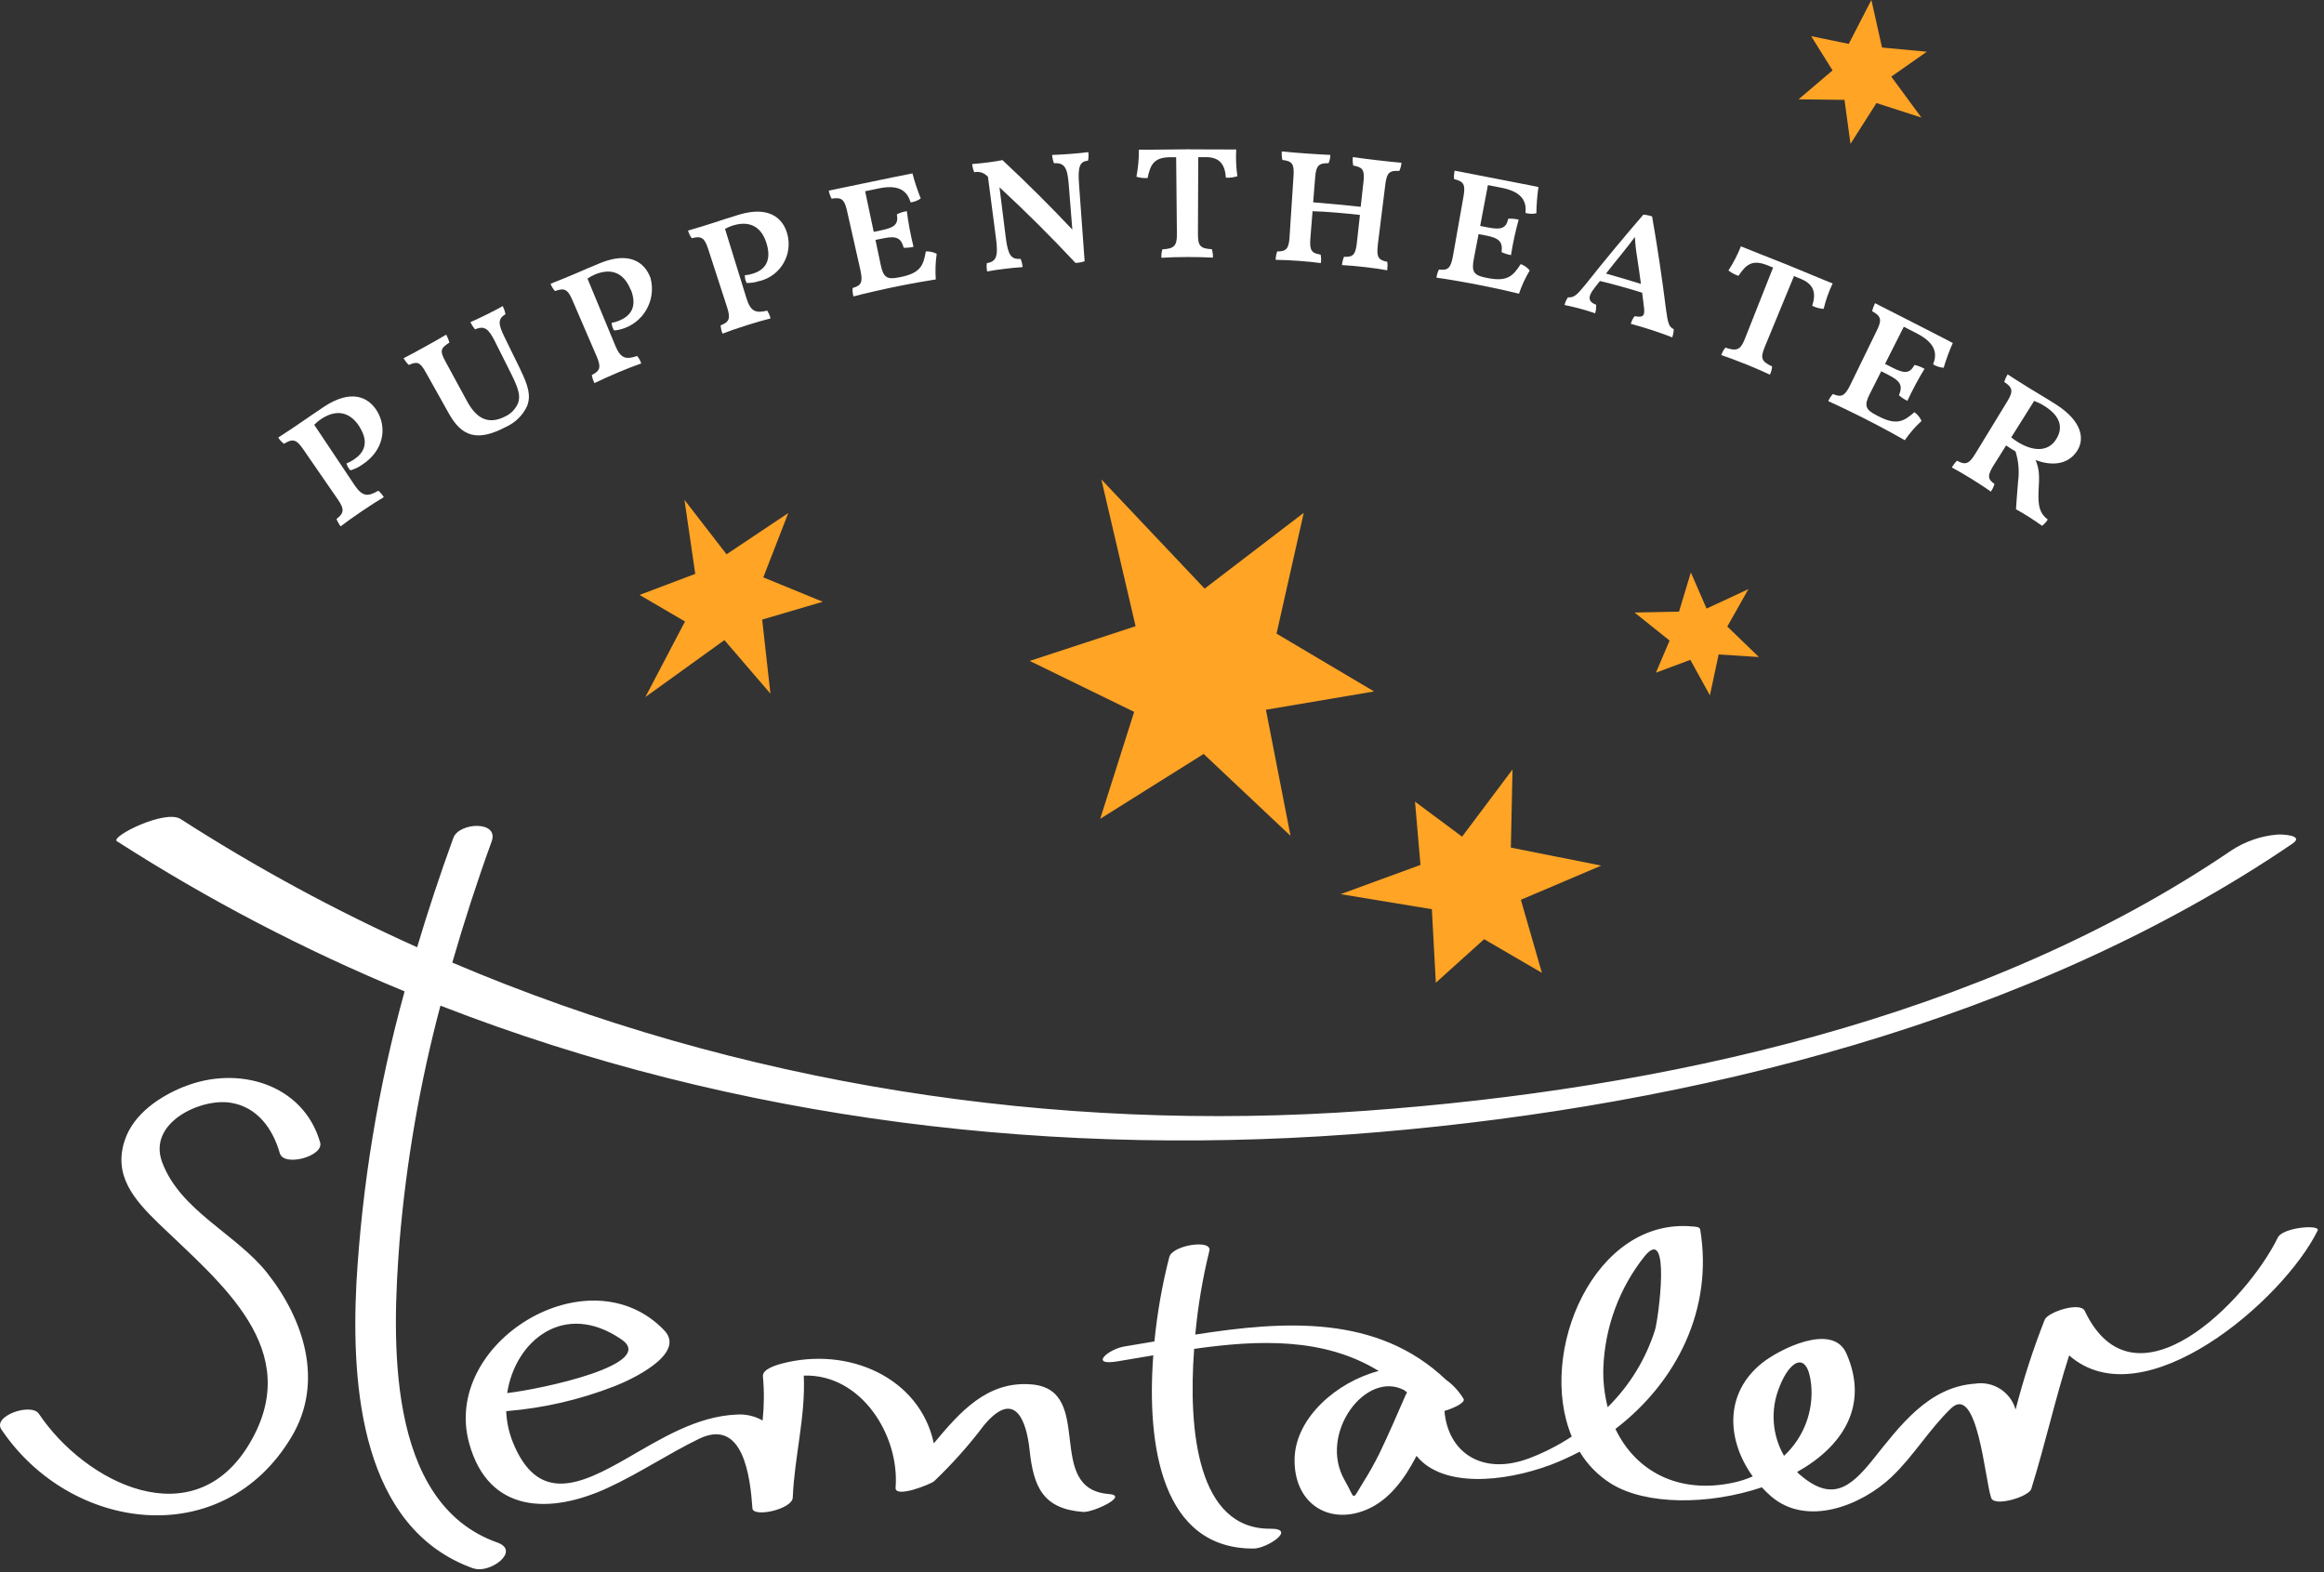 <?xml version="1.0" encoding="UTF-8"?> <svg xmlns="http://www.w3.org/2000/svg" clip-rule="evenodd" fill-rule="evenodd" stroke-linejoin="round" stroke-miterlimit="2" viewBox="0 0 306 207"><rect x="0" y="0" width="306" height="207" fill="#333333" stroke="none"/><g fill-rule="nonzero" transform="translate(.093 -.03)"><path d="m62.27 206.55c-14.85-5.27-16.11-24.07-15.44-37.47.74-13.03 2.87-25.94 6.35-38.52-13.19-5.44-25.87-12.06-37.88-19.77-.91-.59 6.35-4.24 8.39-2.92 9.95 6.39 20.35 12.04 31.14 16.88 1.45-4.86 3.05-9.67 4.77-14.4.75-2.06 6.06-2.31 5.04.48-1.9 5.22-3.62 10.55-5.18 15.94 37.69 16.04 79.16 22.49 120.27 19.51 38.87-2.81 81.29-12.03 114.03-34.31 1.79-1.16 3.83-1.87 5.95-2.05.5-.06 3.74.04 2.03 1.2-34.53 23.49-79.1 34.46-120.19 37.96-42.19 3.6-84.64-1.45-123.65-16.64-2.71 10.19-4.51 20.6-5.39 31.11-.96 12.5-1.93 34.33 12.88 39.58 3.13 1.11-1 4.15-3.11 3.4m80.24-7.43c-5.27-.4-6.53-3.25-7.05-8.18-.41-3.86-1.95-8.09-6.01-3.22-1.98 2.63-4.18 5.09-6.56 7.36-.45.39-5.19 2.3-5.07.84.54-6.92-4.56-15-12.09-14.75.25 5.38-1.23 10.69-1.45 16.06-.07 1.56-5.22 2.65-5.31 1.42-.29-4.15-1.2-12.02-7.09-9.13-4.07 1.99-7.84 4.53-11.96 6.43-7.52 3.47-15.67 3.42-18.24-5.84-3.7-13.31 15.76-25.23 25.67-14.91 3.05 3.18-4.71 6.67-6.55 7.37-4.56 1.78-9.37 2.89-14.25 3.28.05 1.37.34 2.73.84 4.01 3.31 8.29 8.91 5.73 15.1 2.17 4.46-2.56 9.13-5.51 14.41-5.73 1.19-.08 2.37.19 3.41.78.2-1.93.22-3.87.04-5.8-.1-.96 1.75-1.49 2.4-1.67 8.84-2.37 18.27 1.84 20.1 10.48 3.45-4.15 7.06-8.26 12.89-7.76 8.44.72 1.55 13.78 10.16 14.43 2.75.21-2.13 2.46-3.39 2.36m-75.83-15.65c4.73-.56 19.78-3.81 15.05-7.06-7.58-5.21-14.03.24-15.05 7.06m238.39-21.42c-4.5 9.2-22.94 25.06-32.73 16.46-1.86 5.8-3.17 11.76-4.99 17.59-.32 1.02-4.84 2.39-5.27 1.18-.83-2.32-1.79-15.19-5.32-11.77-2.88 2.78-4.94 6.31-7.85 9.05-3.89 3.67-11.07 6.59-15.82 2.5-.42-.37-.83-.76-1.21-1.18-7 2.35-15.28 2.37-19.88-.5-1.68-1.06-3.09-2.49-4.11-4.19-1.24.65-2.51 1.23-3.82 1.73-6.16 2.3-14.24 3.05-17.66-1.18-1.61 3.12-3.67 5.88-6.63 7.1-4.99 2.07-9.62-.91-9.42-6.85.18-5.26 5.49-9.97 11.07-11.43-7.17-4.4-15.7-4.13-24.3-2.91-.81 10.88.49 23.75 10.03 23.68 3.57-.02-.46 2.6-2.17 2.61-12.14.08-14.13-13.57-13.24-25.44-1.6.27-3.18.54-4.76.8-3.74.61-1.15-1.63.98-1.97 1.29-.21 2.61-.44 3.93-.66.37-3.75 1.02-7.47 1.96-11.12.42-1.57 5.7-2.38 5.27-.79-.89 3.62-1.51 7.3-1.85 11.01 11.8-1.85 24-2.63 32.99 5.93.95.68 1.74 1.54 2.34 2.54.26.43-1.11 1.17-2.52 1.58.44 5.41 4.9 8.57 11.12 6.25 1.98-.75 3.87-1.71 5.64-2.88-4.62-11.05 2.98-28.93 15.98-27.65.22.02.88.03.93.38 1.76 10.51-3.13 20.14-11.16 26.27 2.6 5.45 8.16 8.66 15.55 7.07.87-.19 1.72-.46 2.53-.82-3.33-4.6-3.89-10.82 1.23-14.93 2.18-1.75 9.27-5.41 11.1-1.26 3.06 6.95-.59 12.31-6.49 15.61.11.1.2.22.32.32 4.17 3.6 6.58 1.88 9.62-1.9 3.55-4.42 7.3-9.62 13.5-10.05 2.38-.37 4.67 1.09 5.33 3.41 1.03-4.01 2.31-7.96 3.83-11.82.42-1.03 4.68-2.41 5.27-1.18 6.54 13.77 21.35-1.29 25.43-9.65.66-1.35 5.64-1.75 5.24-.93m-120.04 21.57c.04-.08.09-.15.15-.22-.1-.1-.21-.19-.32-.29-5.07-2.79-11.44 5.69-7.9 11.83 1.45 2.51.86 2.85 2.37.39.79-1.25 1.51-2.53 2.17-3.85 1.25-2.59 2.39-5.23 3.53-7.86m25.99-3.52c-.06 1.76.14 3.51.57 5.22 2.87-2.83 5.01-6.31 6.23-10.16.44-1.45 2.14-13.98-1.35-9.74-3.34 4.18-5.24 9.33-5.45 14.68m23.79 11.62c2.6-2.41 3.92-5.89 3.57-9.41-.48-4.54-2.84-3.2-4.2.41-1.18 2.94-.95 6.25.63 9m-210.69-48.6c-3.19 1.29-6.6 3.56-7.77 7.01-1.59 4.7 1.25 7.9 4.5 11.05 8.09 7.81 19.27 16.55 11.91 28.93-7.35 12.37-21.6 5.21-27.74-3.93-.99-1.47-6.14.27-4.93 2.07 9.07 13.5 29.14 16.23 38.23.93 4.28-7.2 1.6-15.42-3.22-21.52-4.09-5.18-11.5-8.2-13.86-14.65-1.88-5.16 5.07-8.37 8.96-7.79 3.59.53 5.63 3.45 6.55 6.66.53 1.85 5.83.4 5.31-1.42-2.22-7.72-10.84-10.2-17.93-7.33" fill="#fff"></path><path d="m186.94 113.91-.72-8.33 6.2 4.61 6.64-8.85-.22 10.29 11.9 2.37-10.58 4.5 2.77 9.62-7.61-4.43-6.36 5.73-.52-9.68-12.01-1.98z" fill="#ffa425"></path><path d="m95.59 73 8.11-5.42-3.29 8.47 7.83 3.21-7.98 2.35 1.09 9.75-6.06-7.05-10.41 7.5 5.22-9.95-5.98-3.5 7.33-2.77-1.42-9.74 5.54 7.16z" fill="#ffa425"></path><path d="m220.99 80.54 1.55-5.14 2.07 4.76 5.51-2.56-2.78 4.92 4.16 4.02-5.3-.34-1.15 5.38-2.58-4.67-4.53 1.69 1.8-4.23-4.61-3.69 5.86-.12z" fill="#ffa425"></path><path d="m247.72 6.29 5.89.55-4.68 3.28 3.97 5.39-5.92-1.91-3.42 5.37-.79-5.79-6.05-.07 4.48-3.81-2.82-4.51 4.95 1.02 2.98-5.78 1.41 6.29z" fill="#ffa425"></path><path d="m167.99 83.46 12.84 7.61-14.24 2.41 3.24 16.6-11.44-10.78-13.62 8.54 4.47-14.08-13.75-6.71 13.94-4.57-4.51-19.33 13.6 14.38 13.05-9.98-3.58 15.9z" fill="#ffa425"></path><g fill="#fff"><path d="m47.26 56.24c-1.15-1.82-2.87-2.48-5.05-1.05-.34.22-.65.48-.93.77 1.77 2.66 3.55 5.31 5.32 7.96 1.02 1.51 1.75 1.53 3.12.72.29.24.53.53.72.85-.65.38-1.82 1.12-2.79 1.78-1.03.69-2.33 1.62-2.89 2.06-.23-.29-.41-.62-.54-.97.97-.76 1.07-1.26.19-2.54-1.54-2.24-3.09-4.47-4.63-6.71-.87-1.26-1.36-1.33-2.48-.65-.3-.22-.56-.5-.76-.82 1.15-.73 2.19-1.44 3.01-2 .76-.51 2.19-1.52 3.1-2.11 3.44-2.23 5.72-1.31 6.9.62 1.32 2.17.94 5.19-1.99 7.09-.46.32-.97.56-1.51.72-.25-.25-.43-.57-.52-.91.33-.13.65-.3.95-.5 1.27-.83 2.12-2.17.77-4.31"></path><path d="m68.42 48.69c1.06 2.16 1.41 3.46.89 4.8-.57 1.23-1.57 2.21-2.81 2.76-3.79 2-5.81 1.21-7.46-1.72-1.02-1.82-2.04-3.64-3.06-5.46-.79-1.41-1.13-1.46-2.25-.99-.27-.26-.5-.56-.68-.89.59-.29 1.67-.87 2.6-1.39.96-.53 2.36-1.31 3.01-1.71.18.33.32.68.42 1.04-1.18.77-1.29 1.08-.51 2.51l2.84 5.23c1.17 2.14 2.7 3.2 5.06 1.97.75-.36 1.34-.99 1.66-1.76.29-.85.13-1.73-.86-3.72-.72-1.43-1.43-2.86-2.15-4.29-.91-1.82-1.41-2.18-2.67-1.68-.24-.29-.44-.6-.61-.94.54-.23 1.52-.7 2.17-1.02.69-.34 1.56-.79 2.1-1.1.16.34.28.7.35 1.07-.97.59-1.01 1.22-.13 3l2.11 4.31"></path><path d="m82.95 38.2c-.78-2.01-2.31-3-4.66-2.05-.37.15-.71.34-1.03.56 1.22 2.95 2.44 5.9 3.67 8.85.7 1.69 1.4 1.84 2.87 1.34.24.29.42.63.54.98-.7.24-1.96.72-3.01 1.17-1.12.47-2.53 1.11-3.15 1.42-.17-.33-.29-.69-.35-1.06 1.07-.54 1.26-1.01.65-2.43-1.08-2.49-2.15-4.99-3.23-7.49-.61-1.41-1.07-1.57-2.27-1.14-.25-.28-.45-.6-.58-.96 1.24-.48 2.37-.96 3.26-1.33.82-.35 2.38-1.04 3.37-1.43 3.72-1.48 5.75-.12 6.53 2 .79 2.94-.95 5.96-3.88 6.75-.3.08-.6.14-.91.16-.2-.3-.31-.64-.33-1 .35-.06.69-.16 1.01-.3 1.37-.56 2.44-1.69 1.53-4.06"></path><path d="m100.87 32.19c-.59-2.07-2.01-3.21-4.43-2.48-.37.11-.73.27-1.07.46.95 3.05 1.89 6.1 2.83 9.15.54 1.74 1.22 1.97 2.72 1.61.2.31.36.66.44 1.03-.71.17-2 .54-3.08.88-1.15.36-2.6.86-3.24 1.12-.14-.35-.22-.72-.25-1.09 1.11-.43 1.34-.88.86-2.36-.84-2.59-1.68-5.17-2.52-7.76-.47-1.45-.92-1.67-2.14-1.35-.22-.3-.39-.65-.49-1.01 1.27-.36 2.43-.73 3.34-1.02.84-.27 2.45-.81 3.46-1.1 3.81-1.12 5.7.42 6.28 2.6.71 2.67-.87 5.42-3.54 6.13-.07.02-.15.04-.22.05-.52.17-1.06.25-1.6.24-.17-.31-.25-.67-.24-1.02.35-.03.69-.09 1.02-.2 1.4-.42 2.56-1.45 1.87-3.89"></path><path d="m123.24 33.46c-.16 1.11-.2 2.24-.12 3.36-.98.15-2.97.49-4.94.89-1.58.31-4.85 1.05-5.89 1.35-.11-.36-.15-.74-.12-1.11 1.16-.33 1.38-.75 1.01-2.43-.59-2.6-1.17-5.19-1.76-7.79-.34-1.5-.76-1.75-2.02-1.54-.17-.33-.3-.69-.37-1.06 1.05-.21 3.49-.73 4.56-.95 3.6-.76 5.56-1.14 6.46-1.32.29 1.12.66 2.22 1.09 3.3-.39.28-.85.46-1.33.52-.4-1.31-1.3-2.42-4.11-1.86-.63.13-1.25.25-1.88.39.38 1.78.76 3.57 1.13 5.35.35-.07.69-.15 1.04-.22 1.73-.35 2.23-.81 2.01-2.09.41-.21.86-.35 1.31-.42.08.69.21 1.5.36 2.3.16.84.35 1.73.52 2.4-.42.1-.86.13-1.29.12-.37-1.32-.98-1.59-2.69-1.24-.34.07-.69.14-1.03.21.23 1.09.46 2.19.69 3.28.34 1.62.8 1.97 2.35 1.66l.2-.04c2.66-.52 3.07-1.5 3.39-3.39.5-.02.99.09 1.43.32"></path><path d="m143.21 20.06c.04.37.03.75-.04 1.12-1.08.11-1.36.75-1.19 3.07.25 3.39.49 6.79.74 10.18-.39.13-.79.2-1.2.22-3.18-3.4-6.51-6.72-10.01-9.96.27 2.19.55 4.38.82 6.57.3 2.37.7 2.95 1.96 2.85.15.35.23.71.26 1.09-.66.04-1.65.13-2.31.22-.68.08-1.84.24-2.36.35-.07-.36-.08-.73-.04-1.09 1.25-.21 1.52-.88 1.21-3.25-.35-2.71-.71-5.42-1.06-8.13l-.19-.17c-.44-.4-1.04-.55-1.62-.42-.14-.35-.23-.71-.27-1.08.5-.03 1.49-.14 2.12-.22s1.38-.2 1.87-.3c3.2 2.98 6.26 6.03 9.2 9.15-.16-1.97-.31-3.94-.47-5.91-.18-2.3-.56-2.9-1.95-2.83-.13-.35-.21-.72-.24-1.09.69-.02 1.77-.09 2.46-.14.71-.06 1.7-.14 2.31-.23"></path><path d="m162.83 23.23c-.49.16-1 .23-1.51.19-.12-1.74-.83-2.69-2.6-2.7h-1.04c-.01 3.38-.03 6.75-.04 10.13 0 1.55.3 1.91 1.83 1.99.11.36.16.74.14 1.11-.92-.05-2.09-.08-3.28-.08s-2.64.04-3.5.1c-.02-.38.02-.75.13-1.11 1.53-.09 1.92-.44 1.91-2-.03-3.38-.07-6.75-.1-10.13h-.87c-2.12.04-2.54 1.07-2.89 2.74-.5.03-.99-.02-1.47-.17.22-1.17.33-2.36.33-3.56 1.49.02 3.61-.04 6.4-.05 2.65 0 4.92.04 6.41.02-.07 1.18-.01 2.36.15 3.53"></path><path d="m181.32 32.35c-.19 1.54.1 1.93 1.25 2.15.05.37.04.75-.01 1.12-.8-.15-1.83-.3-2.88-.42-1.03-.12-2.24-.23-3.08-.27.04-.37.13-.74.27-1.09 1.18.06 1.52-.26 1.69-1.8.14-1.24.27-2.47.41-3.71-1.77-.2-4.43-.45-6.24-.49-.09 1.2-.19 2.41-.29 3.62-.12 1.55.18 1.92 1.35 2.09.08.37.09.75.03 1.12-.81-.11-1.84-.22-2.87-.29-1.06-.08-2.27-.13-3.08-.14.01-.37.08-.74.2-1.1 1.18 0 1.53-.33 1.63-1.87.18-2.71.35-5.42.53-8.14.1-1.53-.21-1.89-1.47-2.04-.08-.37-.11-.74-.08-1.12.85.09 2.19.2 3.23.27s2.22.15 3.16.19c0 .38-.08.75-.24 1.09-1.25-.02-1.63.29-1.75 1.81-.09 1.11-.18 2.23-.27 3.34 2.09.17 4.18.36 6.26.59.12-1.11.24-2.22.37-3.33.17-1.52-.12-1.89-1.35-2.1-.08-.37-.1-.75-.05-1.12.84.13 2.18.3 3.24.42 1.04.12 2.21.25 3.16.33-.03.38-.13.74-.29 1.08-1.27-.08-1.64.21-1.83 1.73-.33 2.7-.67 5.39-1.01 8.09"></path><path d="m201.32 35.65c-.58.96-1.05 1.99-1.41 3.05-.97-.24-2.93-.69-4.91-1.08-1.58-.33-4.87-.9-5.95-1.03.04-.37.15-.73.32-1.07 1.19.14 1.56-.16 1.86-1.85.46-2.62.92-5.24 1.39-7.86.26-1.51-.02-1.9-1.26-2.2-.03-.37 0-.75.07-1.11 1.05.21 3.49.67 4.56.88 3.61.69 5.57 1.1 6.48 1.27-.16 1.15-.25 2.3-.27 3.46-.47.11-.96.09-1.43-.04.13-1.36-.27-2.73-3.07-3.3-.63-.13-1.25-.25-1.88-.37-.34 1.79-.68 3.58-1.02 5.38.35.07.69.13 1.04.2 1.74.34 2.37.11 2.66-1.15.46-.03.92.01 1.37.12-.19.66-.38 1.46-.56 2.26-.18.84-.35 1.72-.45 2.41-.43-.08-.84-.21-1.24-.39.17-1.35-.3-1.84-2-2.18l-1.03-.2c-.21 1.1-.42 2.2-.63 3.29-.31 1.63-.02 2.13 1.53 2.44.07.01.13.02.2.04 2.66.54 3.41-.2 4.45-1.82.47.17.88.46 1.19.85"></path><path d="m220.08 44.45c-.54-.23-1.97-.73-2.64-.95s-2.25-.7-2.8-.83c.09-.37.26-.71.5-1.01 1.15.21 1.39-.02 1.21-1.31-.07-.59-.14-1.19-.22-1.78-1.78-.56-3.81-1.13-5.56-1.54-.24.31-.49.62-.73.93-.91 1.16-.84 1.79.23 2.2.02.38-.02.75-.13 1.12-.48-.18-1.46-.47-2.17-.66s-1.45-.34-1.86-.43c.08-.36.24-.7.45-1.01.79.06 1.18-.3 2.3-1.68 2.47-3.11 5.01-6.18 7.63-9.21.39.03.78.11 1.15.24.71 4.08 1.32 8.16 1.83 12.24.25 1.9.41 2.31 1.02 2.6-.01.38-.08.75-.21 1.1m-4.61-10.55c-.15-.89-.25-1.79-.3-2.69-.57.77-1.08 1.43-1.64 2.12-.73.89-1.45 1.79-2.16 2.7 1.54.43 3.07.89 4.6 1.36-.16-1.16-.32-2.32-.5-3.49"></path><path d="m240.02 40.7c-.52-.04-1.03-.17-1.5-.41.54-1.66.23-2.81-1.43-3.51l-.97-.4c-1.29 3.12-2.57 6.24-3.86 9.36-.59 1.44-.43 1.88.98 2.54-.03.38-.13.74-.29 1.08-.85-.4-1.94-.88-3.06-1.33s-2.51-.97-3.34-1.25c.12-.36.31-.69.54-.98 1.47.5 1.98.32 2.55-1.12 1.24-3.14 2.49-6.28 3.73-9.42l-.82-.33c-2-.78-2.79.01-3.74 1.42-.48-.16-.93-.4-1.32-.71.65-1 1.2-2.06 1.64-3.17 1.4.58 3.42 1.34 6.05 2.4 2.49 1.01 4.62 1.93 6.03 2.48-.51 1.07-.9 2.18-1.18 3.33"></path><path d="m252.92 55.45c-.83.76-1.57 1.61-2.21 2.54-.89-.51-2.69-1.51-4.52-2.45-1.47-.77-4.53-2.25-5.55-2.69.14-.35.35-.67.6-.94 1.13.47 1.57.29 2.32-1.25 1.17-2.39 2.33-4.79 3.5-7.18.67-1.38.5-1.84-.64-2.47.07-.37.2-.72.37-1.06.97.5 3.24 1.64 4.23 2.15 3.35 1.7 5.16 2.65 6.01 3.09-.47 1.06-.87 2.15-1.2 3.26-.49-.03-.97-.19-1.39-.45.5-1.27.48-2.71-2.12-4.06-.58-.3-1.16-.59-1.74-.89l-2.47 4.89c.32.16.64.32.96.49 1.61.83 2.29.79 2.92-.35.46.1.91.28 1.32.51-.37.59-.77 1.3-1.16 2.02-.4.76-.81 1.56-1.1 2.2-.4-.2-.77-.44-1.11-.74.53-1.26.21-1.86-1.37-2.67-.32-.16-.64-.33-.96-.49-.51 1-1.01 2-1.51 2.99-.75 1.48-.6 2.05.84 2.78l.18.1c2.46 1.29 3.4.79 4.86-.48.41.3.74.7.94 1.17"></path><path d="m269.54 68.43c-.2.32-.46.6-.75.83-1.11-.79-2.25-1.52-3.44-2.18.05-.9.17-2.28.28-3.69.17-1.32.06-2.65-.34-3.92-.47-.28-.85-.51-1.24-.79l-1.64 2.61c-.87 1.38-.78 1.84.11 2.46-.1.36-.26.7-.48 1.01-.78-.57-1.96-1.31-2.58-1.7-.77-.48-1.86-1.11-2.55-1.48.18-.33.41-.63.67-.89 1.09.58 1.57.46 2.38-.86l4.25-6.96c.81-1.32.71-1.83-.41-2.55.11-.35.26-.69.45-1 .51.35 1.67 1.08 2.77 1.76 1.04.65 2.41 1.43 3.73 2.29 3.24 2.12 3.74 4.45 2.59 6.12s-3.18 1.95-5.41 1.11c.5 1.22.52 1.96.39 4.17-.07 1.85.12 2.83 1.23 3.68m-4.83-10.84c.25.2.5.39.77.56 1.9 1.21 3.95 1.48 5.09-.21.99-1.48.74-3.05-1.41-4.43-.45-.29-.93-.53-1.43-.71l-3.01 4.79"></path></g></g></svg> 